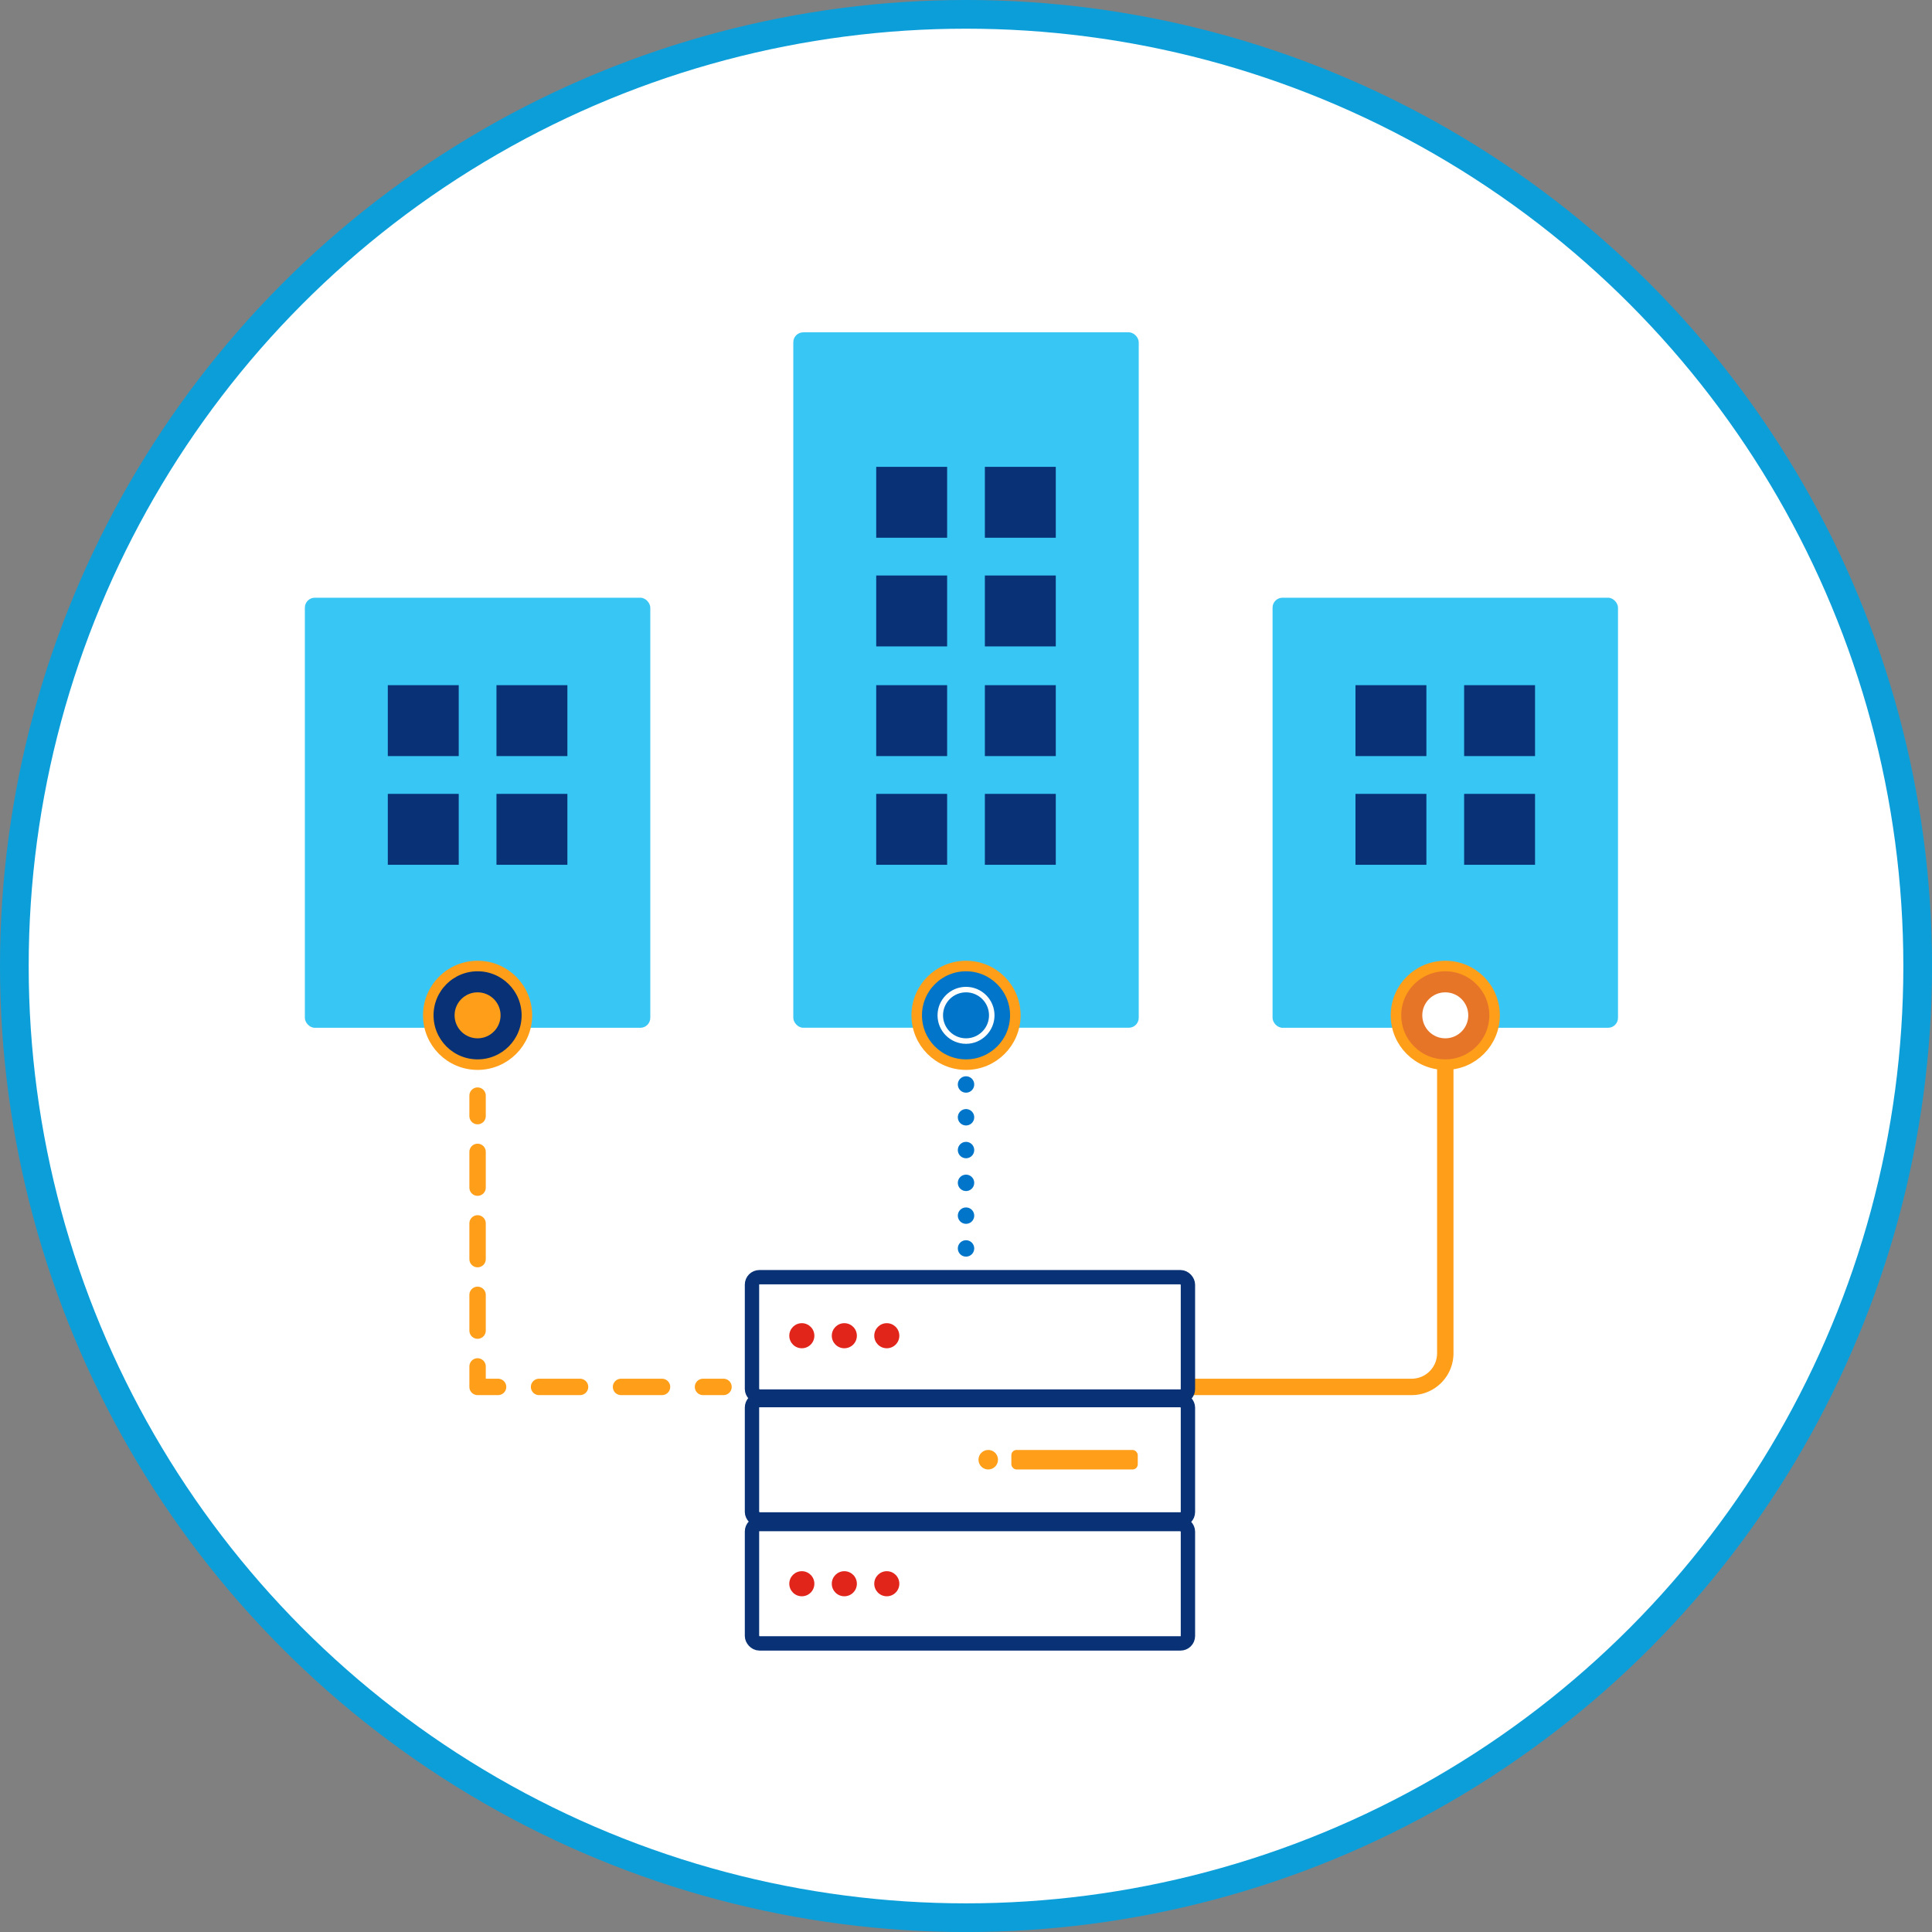 
<svg xmlns="http://www.w3.org/2000/svg" width="471.37" height="471.37" viewBox="0 0 471.37 471.37"><rect x="0" y="0" width="471.37" height="471.37" fill="#808080" stroke="none"/><g id="Layer_2" data-name="Layer 2"><g id="Layer_1-2" data-name="Layer 1"><circle cx="235.69" cy="235.69" r="232.19" fill="#fff" stroke="#0c9ed9" stroke-miterlimit="10" stroke-width="7"/><line x1="235.69" y1="264.59" x2="235.69" y2="321.89" fill="none" stroke-dasharray="0 8" stroke-linecap="round" stroke-linejoin="round" stroke-width="4" stroke="#0075c9"/><path d="M352.62,256.62v73.55a8.21,8.21,0,0,1-8.22,8.21H265.55" fill="none" stroke="#ff9e18" stroke-linecap="round" stroke-linejoin="round" stroke-width="4"/><rect x="183.47" y="311.61" width="106.36" height="29.12" rx="1.81" fill="#fff" stroke="#083176" stroke-miterlimit="10" stroke-width="3.5"/><rect x="183.47" y="341.59" width="106.36" height="29.12" rx="1.81" fill="#fff" stroke="#083176" stroke-miterlimit="10" stroke-width="3.5"/><rect x="183.47" y="371.84" width="106.36" height="29.12" rx="1.81" fill="#fff" stroke="#083176" stroke-miterlimit="10" stroke-width="3.5"/><circle cx="195.63" cy="325.89" r="3.06" fill="#e1251b"/><circle cx="206" cy="325.89" r="3.06" fill="#e1251b"/><circle cx="216.36" cy="325.89" r="3.06" fill="#e1251b"/><circle cx="195.63" cy="386.4" r="3.06" fill="#e1251b"/><circle cx="206" cy="386.4" r="3.06" fill="#e1251b"/><circle cx="216.36" cy="386.4" r="3.06" fill="#e1251b"/><rect x="246.75" y="353.76" width="30.84" height="4.76" rx="1.26" fill="#ff9e18"/><circle cx="241.11" cy="356.14" r="2.38" fill="#ff9e18"/><rect x="74.38" y="145.83" width="84.28" height="104.93" rx="2.43" fill="#38c6f4"/><rect x="310.48" y="145.83" width="84.28" height="104.93" rx="2.43" fill="#38c6f4"/><rect x="193.55" y="81.08" width="84.28" height="169.67" rx="2.43" fill="#38c6f4"/><rect x="94.62" y="167.17" width="17.3" height="17.3" fill="#083176"/><rect x="121.13" y="167.17" width="17.3" height="17.3" fill="#083176"/><rect x="94.62" y="193.69" width="17.3" height="17.3" fill="#083176"/><rect x="121.13" y="193.69" width="17.3" height="17.3" fill="#083176"/><rect x="330.71" y="167.17" width="17.3" height="17.3" fill="#083176"/><rect x="357.22" y="167.17" width="17.3" height="17.3" fill="#083176"/><rect x="330.71" y="193.69" width="17.3" height="17.3" fill="#083176"/><rect x="357.22" y="193.69" width="17.3" height="17.3" fill="#083176"/><rect x="213.78" y="167.17" width="17.3" height="17.3" fill="#083176"/><rect x="240.29" y="167.17" width="17.3" height="17.3" fill="#083176"/><rect x="213.78" y="193.69" width="17.3" height="17.3" fill="#083176"/><rect x="240.29" y="193.69" width="17.3" height="17.3" fill="#083176"/><rect x="213.78" y="113.9" width="17.3" height="17.3" fill="#083176"/><rect x="240.29" y="113.9" width="17.3" height="17.3" fill="#083176"/><rect x="213.78" y="140.41" width="17.3" height="17.3" fill="#083176"/><rect x="240.29" y="140.41" width="17.3" height="17.3" fill="#083176"/><circle cx="116.52" cy="247.72" r="12.03" fill="#083176" stroke="#ff9e18" stroke-linecap="round" stroke-linejoin="round" stroke-width="2.57"/><line x1="116.52" y1="267.31" x2="116.52" y2="272.31" fill="none" stroke="#ff9e18" stroke-linecap="round" stroke-linejoin="round" stroke-width="4"/><line x1="116.52" y1="281.04" x2="116.52" y2="329.02" fill="none" stroke-dasharray="8.72 8.72" stroke-linecap="round" stroke-linejoin="round" stroke-width="4" stroke="#ff9e18"/><polyline points="116.52 333.38 116.52 338.38 121.52 338.38" fill="none" stroke="#ff9e18" stroke-linecap="round" stroke-linejoin="round" stroke-width="4"/><line x1="131.52" y1="338.38" x2="166.52" y2="338.38" fill="none" stroke-dasharray="10 10" stroke-linecap="round" stroke-linejoin="round" stroke-width="4" stroke="#ff9e18"/><line x1="171.52" y1="338.38" x2="176.52" y2="338.38" fill="none" stroke="#ff9e18" stroke-linecap="round" stroke-linejoin="round" stroke-width="4"/><circle cx="116.52" cy="247.72" r="6.28" fill="#ff9e18" stroke="#083176" stroke-linecap="round" stroke-linejoin="round" stroke-width="1.34"/><circle cx="235.69" cy="247.72" r="12.03" fill="#0075c9" stroke="#ff9e18" stroke-linecap="round" stroke-linejoin="round" stroke-width="2.57"/><circle cx="235.69" cy="247.72" r="6.28" fill="#0075c9" stroke="#fff" stroke-linecap="round" stroke-linejoin="round" stroke-width="1.34"/><circle cx="352.62" cy="247.72" r="12.03" fill="#e77528" stroke="#ff9e18" stroke-linecap="round" stroke-linejoin="round" stroke-width="2.57"/><circle cx="352.62" cy="247.72" r="6.28" fill="#fff" stroke="#e77528" stroke-linecap="round" stroke-linejoin="round" stroke-width="1.34"/></g></g></svg>